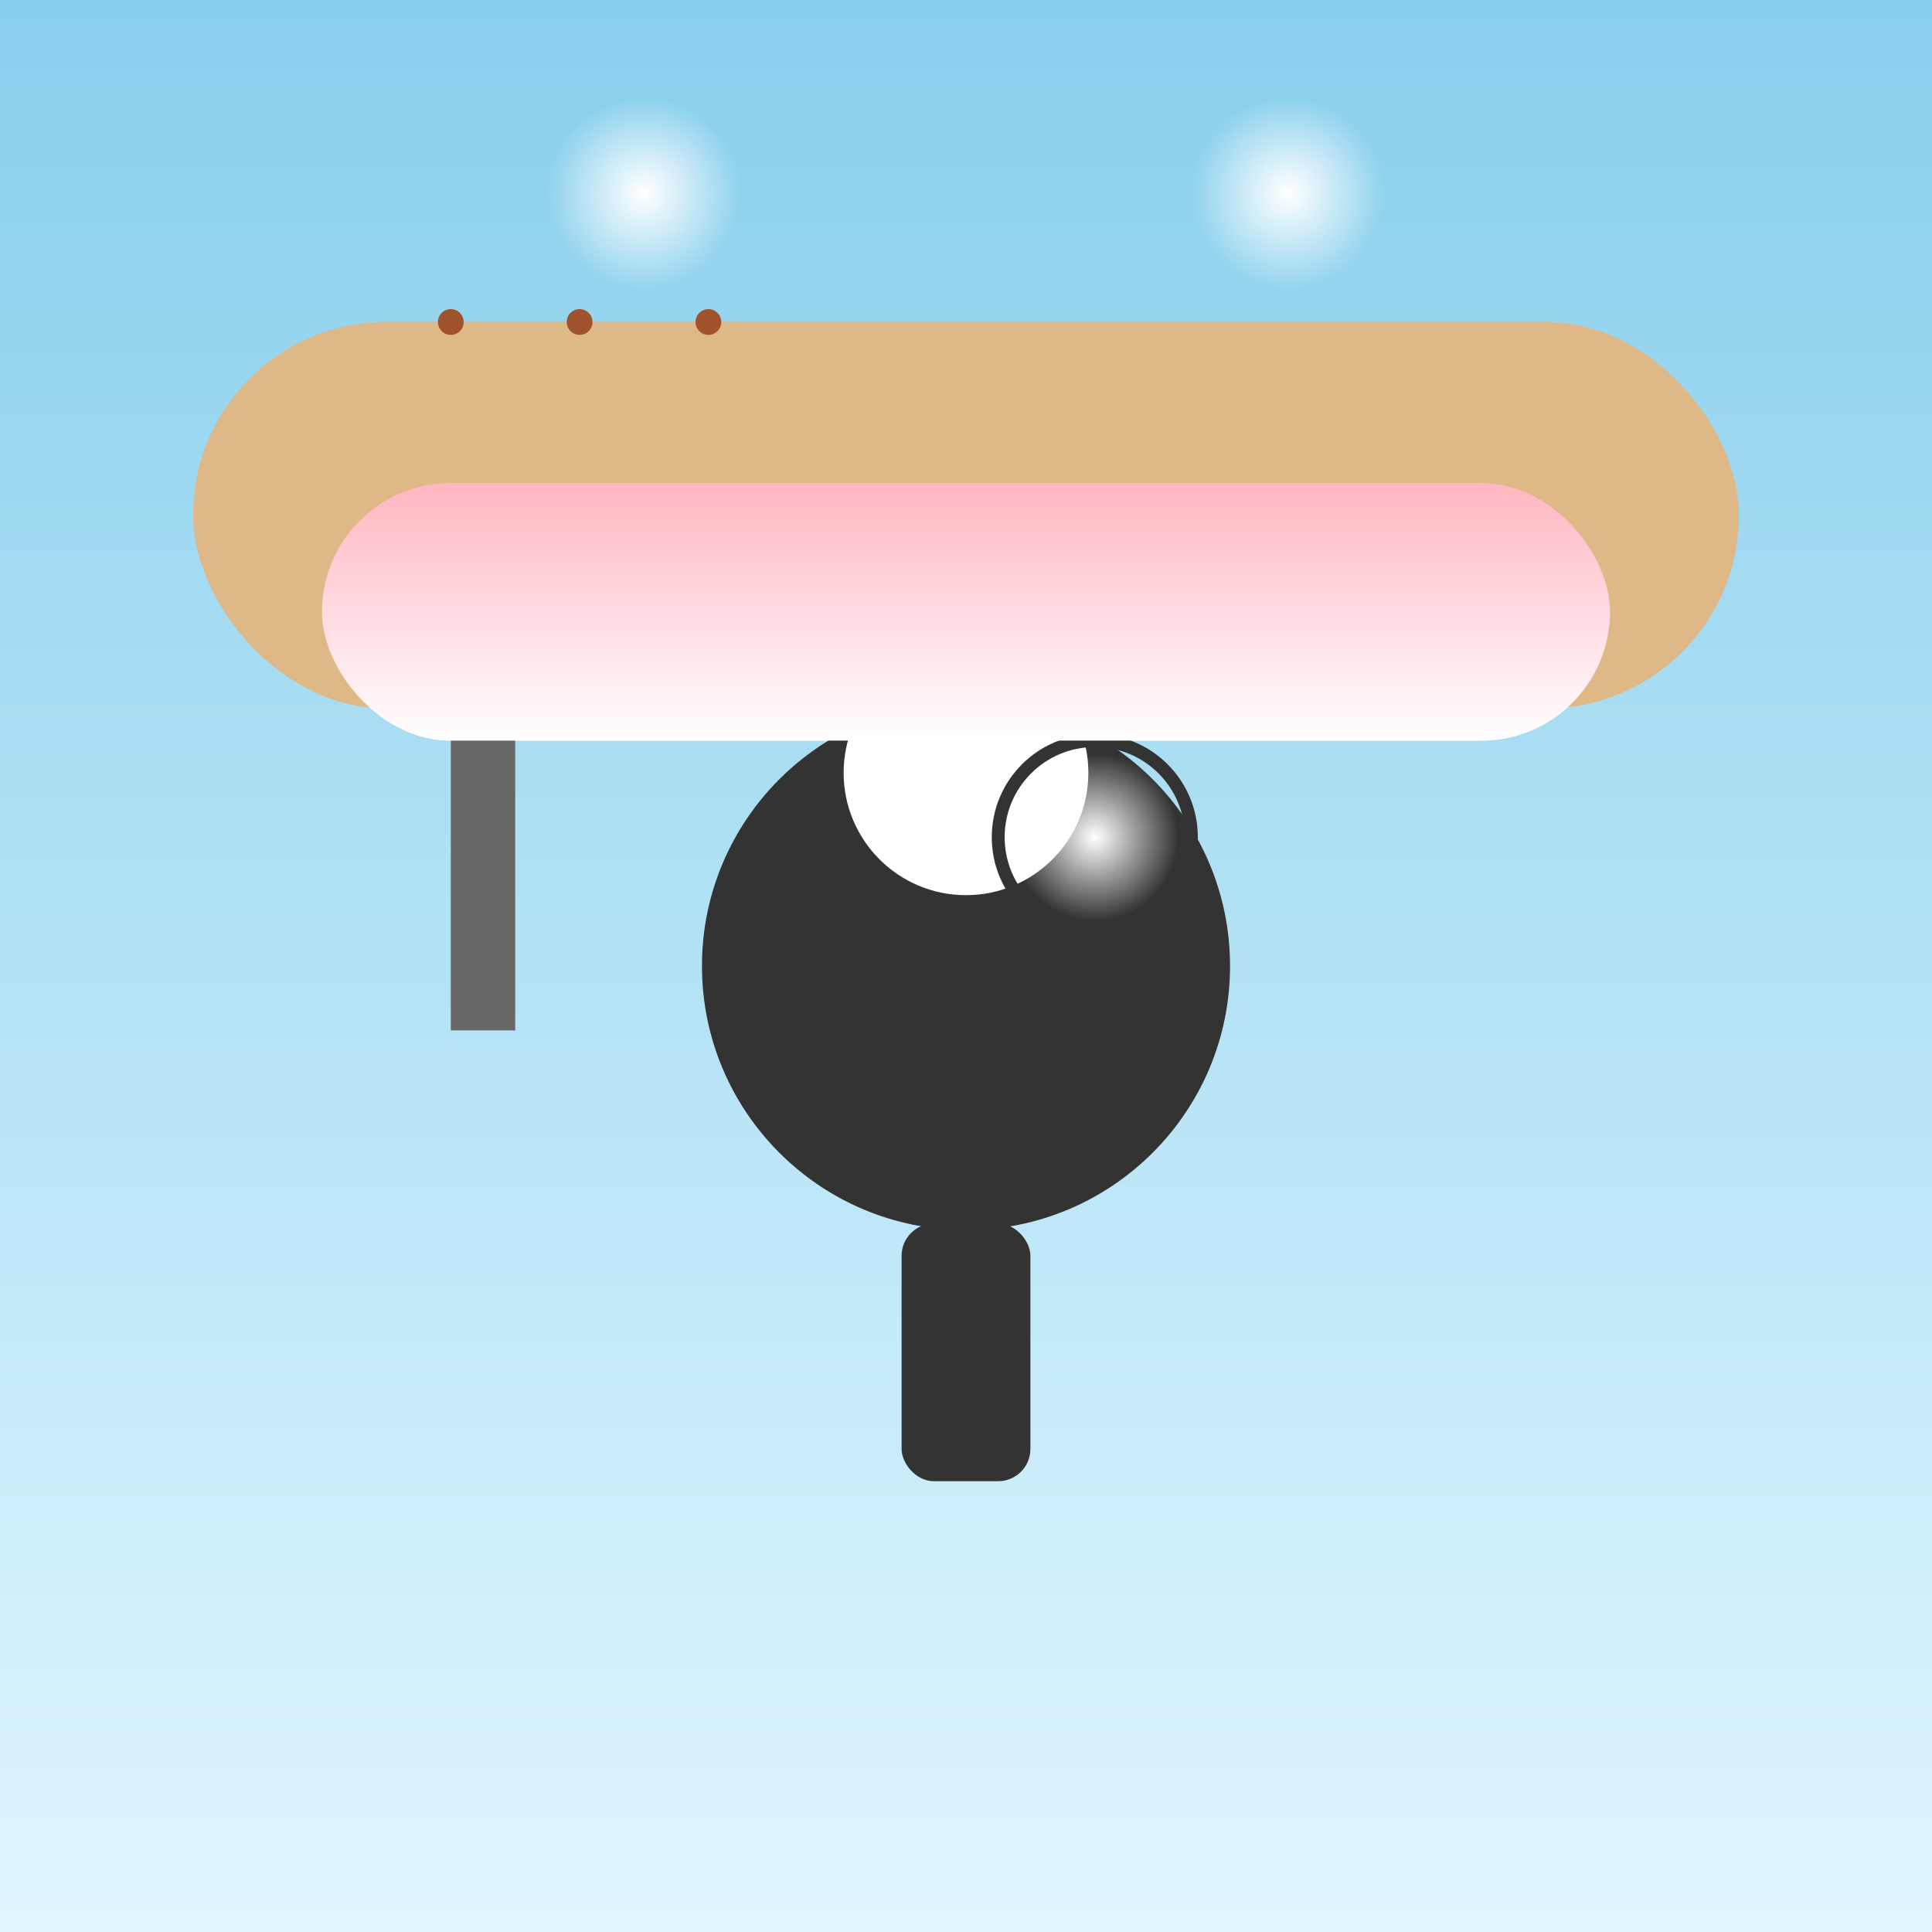 <svg viewBox="0 0 300 300" xmlns="http://www.w3.org/2000/svg">
  <rect x="0" y="0" width="300" height="300" fill="#808080" stroke="none"/>
  <defs>
    <linearGradient id="skyGradient" x1="0%" y1="0%" x2="0%" y2="100%">
      <stop offset="0%" style="stop-color:#87CEEB;stop-opacity:1" />
      <stop offset="100%" style="stop-color:#E0F6FF;stop-opacity:1" />
    </linearGradient>
    <radialGradient id="monocleGradient" cx="50%" cy="50%" r="50%">
      <stop offset="0%" style="stop-color:#FFFFFF;stop-opacity:1" />
      <stop offset="100%" style="stop-color:#FFFFFF;stop-opacity:0" />
    </radialGradient>
    <linearGradient id="iceCreamGradient" x1="0%" y1="0%" x2="0%" y2="100%">
      <stop offset="0%" style="stop-color:#FFB6C1;stop-opacity:1" />
      <stop offset="100%" style="stop-color:#FFFFFF;stop-opacity:1" />
    </linearGradient>
  </defs>
  <rect width="300" height="300" fill="url(#skyGradient)"/>
  <g transform="translate(150,150)">
    <!-- Ice Cream Sandwich -->
    <rect x="-120" y="-100" width="240" height="60" rx="30" fill="#DEB887">
      <animate attributeName="y" from="-100" to="-95" dur="0.5s" repeatCount="indefinite" />
    </rect>
    <rect x="-100" y="-75" width="200" height="40" rx="20" fill="url(#iceCreamGradient)"/>
    <path d="M-100, -75 Q-50, -80 0, -75" fill="#FFFFFF"/>
    <path d="M-100, -75 Q-50, -70 0, -75" fill="#FFFFFF"/>
    
    <!-- Penguin -->
    <circle cx="0" cy="0" r="40" fill="#333" stroke="#333" stroke-width="2"/>
    <circle cx="0" cy="-30" r="20" fill="#FFFFFF" stroke="#333" stroke-width="2"/>
    <rect x="-10" y="40" width="20" height="40" rx="5" fill="#333"/>
    
    <!-- Monocle -->
    <circle cx="20" cy="-20" r="15" fill="none" stroke="#333" stroke-width="2"/>
    <circle cx="20" cy="-20" r="13" fill="url(#monocleGradient)"/>
    
    <!-- Cane -->
    <rect x="-80" y="-50" width="10" height="60" fill="#666"/>
    <path d="M-80,-50 L-85,-45 L-75,-45" fill="#666"/>
    
    <!-- Ice Cream Details -->
    <rect x="-120" y="-100" width="240" height="60" rx="30" fill="#DEB887">
      <animate attributeName="y" from="-100" to="-95" dur="0.5s" repeatCount="indefinite" />
    </rect>
    <rect x="-100" y="-75" width="200" height="40" rx="20" fill="url(#iceCreamGradient)"/>
    
    <!-- Decorative Clouds -->
    <circle cx="-50" cy="-120" r="15" fill="url(#monocleGradient)"/>
    <circle cx="50" cy="-120" r="15" fill="url(#monocleGradient)"/>
    
    <!-- Sesame Seeds -->
    <circle cx="-80" cy="-100" r="2" fill="#A0522D"/>
    <circle cx="-60" cy="-100" r="2" fill="#A0522D"/>
    <circle cx="-40" cy="-100" r="2" fill="#A0522D"/>
  </g>
</svg>